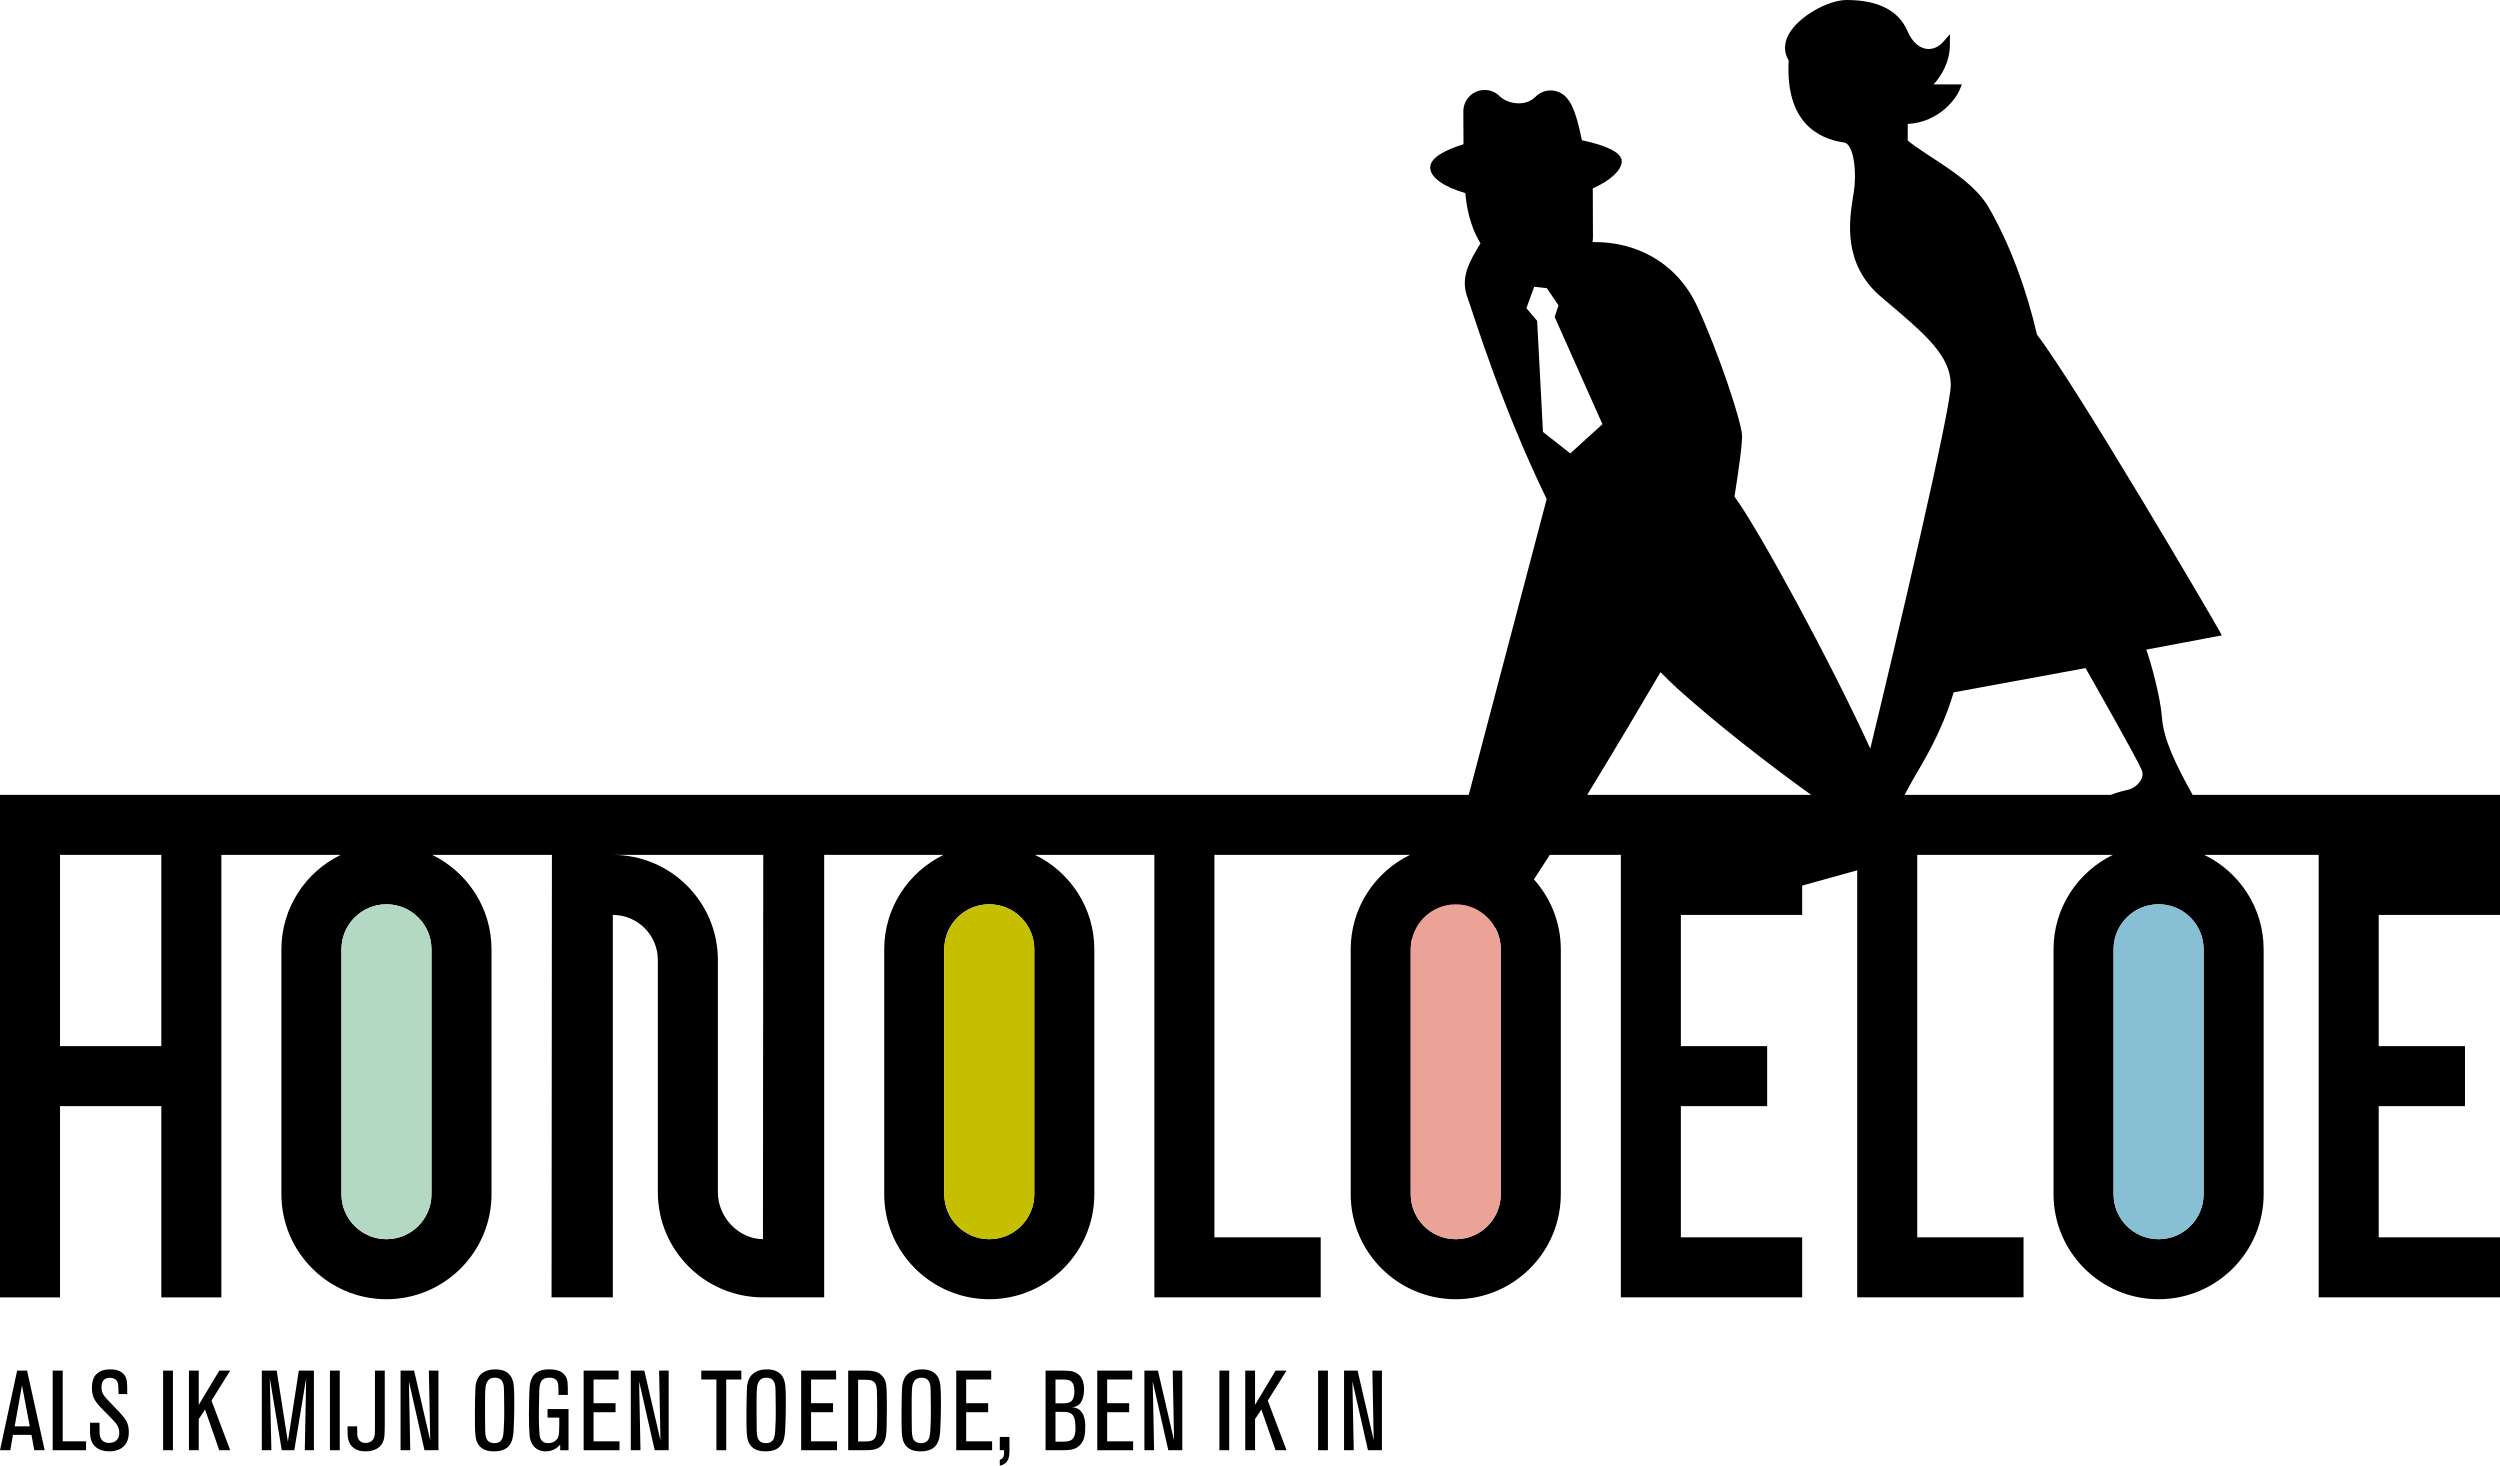 <!-- Generator: Adobe Illustrator 18.1.0, SVG Export Plug-In  -->
<svg version="1.1"
	 xmlns="http://www.w3.org/2000/svg" xmlns:xlink="http://www.w3.org/1999/xlink" xmlns:a="http://ns.adobe.com/AdobeSVGViewerExtensions/3.0/"
	 x="0px" y="0px" width="723.769px" height="424.328px" viewBox="0 0 723.769 424.328" enable-background="new 0 0 723.769 424.328"
	 xml:space="preserve">
<defs>
</defs>
<g>
	<polygon points="124.555,416.984 119.882,396.801 115.965,396.801 115.965,419.853 118.77,419.853 118.379,399.9 122.889,419.853 
		126.934,419.853 126.934,396.801 124.162,396.801 	"/>
	<path d="M143.427,396.441c-5.223,0-5.68,3.948-5.779,5.125c-0.096,1.24-0.162,6.075-0.162,7.545c0,2.059-0.033,5.423,0.228,6.99
		c0.162,0.948,0.588,2.546,2.219,3.426c1.078,0.588,2.254,0.652,3.103,0.652c4.767,0,5.485-3.099,5.647-6.005
		c0.099-1.732,0.195-4.378,0.195-6.174c0-0.621,0.066-4.769-0.129-6.729C148.62,400.03,148.227,396.441,143.427,396.441z
		 M145.815,414.142c-0.099,1.503-0.197,3.659-2.649,3.659c-3.038,0-2.647-2.908-2.713-5.129c-0.031-1.47-0.031-1.501-0.031-3.07
		c0-5.553,0-5.913,0.064-7.056c0.066-1.174,0.165-3.689,2.779-3.689c2.581,0,2.614,2.285,2.647,3.722
		c0.033,1.797,0.033,3.626,0.066,5.423C146.011,409.862,145.945,412.215,145.815,414.142z"/>
	<polygon points="171.838,408.848 178.205,408.848 178.205,406.239 171.838,406.239 171.838,399.378 179.088,399.378 
		179.088,396.801 168.968,396.801 168.968,419.853 179.349,419.853 179.349,417.278 171.838,417.278 	"/>
	<path d="M108.553,412.476c0,0.522,0,2.188-0.033,2.647c-0.066,0.946-0.489,2.645-2.811,2.612c-0.915,0-1.699-0.489-2.059-1.372
		c-0.228-0.588-0.261-0.946-0.261-3.428h-2.772c0,2.318,0,3.037,0.261,3.983c0.424,1.567,1.793,3.261,4.864,3.261
		c0.786,0,4.247,0,5.289-3.163c0.228-0.687,0.36-1.339,0.36-4.703v-15.512h-2.838V412.476z"/>
	<rect x="95.523" y="396.801" width="2.838" height="23.051"/>
	<polygon points="18.154,396.801 15.253,396.801 15.253,419.853 24.914,419.853 24.914,417.278 18.154,417.278 	"/>
	<path d="M31.643,405.78c-1.633-1.732-2.254-2.419-2.254-4.148c0-0.654,0-2.746,2.419-2.746c2.026,0,2.32,1.437,2.386,1.863
		c0.066,0.424,0.066,0.652,0.132,2.842h2.509c0-3.397,0-4.181-0.652-5.259c-1.042-1.697-3.035-1.892-4.212-1.892
		c-5.353,0-5.353,4.113-5.353,5.386c0,2.089,0.457,3.494,2.64,5.748l3.138,3.202c1.308,1.339,2.125,2.254,2.125,4.082
		c0,2.515-1.995,2.875-2.908,2.875c-2.55,0-2.746-2.155-2.779-2.743c-0.033-0.426-0.033-0.687-0.033-3.103h-2.739v2.548
		c0,1.732,0.325,3.461,1.793,4.602c0.457,0.393,1.633,1.141,3.854,1.141c1.732,0,5.583-0.619,5.583-5.515
		c0-2.645-0.849-3.821-2.739-5.847L31.643,405.78z"/>
	<polygon points="191.207,416.984 186.534,396.801 182.619,396.801 182.619,419.853 185.424,419.853 185.031,399.9 189.541,419.853 
		193.588,419.853 193.588,396.801 190.816,396.801 	"/>
	<path d="M4.964,396.801l-4.962,23.051h2.972l0.784-4.44H9.11l0.816,4.44h3.004l-5.094-23.051H4.964z M4.247,412.935l2.122-11.856
		l2.252,11.856H4.247z"/>
	<rect x="47.224" y="396.801" width="2.838" height="23.051"/>
	<polygon points="83.34,417.375 80.105,396.801 75.797,396.801 75.797,419.853 78.569,419.853 78.112,399.018 81.576,419.853 
		85.201,419.853 88.632,399.018 88.241,419.853 90.881,419.853 90.881,396.801 86.509,396.801 	"/>
	<polygon points="63.482,396.801 57.539,406.728 57.539,396.801 54.701,396.801 54.701,419.853 57.539,419.853 57.539,410.841 
		59.367,408.067 63.482,419.853 66.649,419.853 61.228,405.486 66.649,396.801 	"/>
	<path d="M158.516,410.415h3.398v2.353c0,3.007-0.327,3.562-0.849,4.117c-0.621,0.621-1.47,0.915-2.32,0.915
		c-2.419,0-2.55-2.026-2.581-2.974c-0.066-1.47-0.165-2.581-0.165-4.378c0-1.727,0.066-6.529,0.132-7.805
		c0.097-1.894,0.195-3.788,2.941-3.788c1.699,0,2.287,0.816,2.484,1.732c0.13,0.619,0.13,1.732,0.13,3.266h2.706
		c0-3.725,0-4.475-0.781-5.586c-0.718-1.043-1.925-1.826-4.703-1.826c-4.343,0-5.289,2.61-5.548,4.831
		c-0.099,0.816-0.228,4.411-0.228,7.906c0,6.466,0.259,7.348,0.652,8.329c0.946,2.282,3.099,2.673,4.146,2.673
		c2.353,0,3.529-1.205,4.247-1.923v1.596h2.414v-11.915h-6.073V410.415z"/>
	<polygon points="339.902,416.984 335.227,396.801 331.312,396.801 331.312,419.853 334.117,419.853 333.726,399.9 338.234,419.853 
		342.281,419.853 342.281,396.801 339.509,396.801 	"/>
	<polygon points="203.03,399.378 207.406,399.378 207.406,419.853 210.242,419.853 210.242,399.378 214.618,399.378 
		214.618,396.801 203.03,396.801 	"/>
	<rect x="353.029" y="396.801" width="2.838" height="23.051"/>
	<rect x="381.602" y="396.801" width="2.838" height="23.051"/>
	<polygon points="369.287,396.801 363.344,406.728 363.344,396.801 360.508,396.801 360.508,419.853 363.344,419.853 
		363.344,410.841 365.174,408.067 369.287,419.853 372.456,419.853 367.036,405.486 372.456,396.801 	"/>
	<polygon points="397.702,416.984 393.03,396.801 389.115,396.801 389.115,419.853 391.919,419.853 391.527,399.9 396.037,419.853 
		400.084,419.853 400.084,396.801 397.312,396.801 	"/>
	<path d="M310.117,407.413c2.579,0,3.72-2.12,3.72-5.193c0-0.72,0-3.397-2.087-4.668c-1.207-0.751-2.776-0.751-4.835-0.751h-4.21
		v23.051h3.948c2.941,0,4.574,0,6.042-1.532c1.24-1.304,1.501-2.906,1.501-5.52C314.197,410.058,313.251,407.413,310.117,407.413z
		 M305.574,399.378h1.635c2.158,0,3.823,0,3.823,3.397c0,3.496-1.83,3.496-3.496,3.496h-1.962V399.378z M307.209,417.375h-1.635
		v-8.625h1.569c2.875,0,4.216,0.197,4.216,4.835C311.36,417.375,309.463,417.375,307.209,417.375z"/>
	<polygon points="320.531,408.848 326.901,408.848 326.901,406.239 320.531,406.239 320.531,399.378 327.781,399.378 
		327.781,396.801 317.663,396.801 317.663,419.853 328.044,419.853 328.044,417.278 320.531,417.278 	"/>
	<path d="M249.896,396.801h-4.341v23.051h4.275c2.484,0,4.64,0,5.945-2.085c0.814-1.372,0.88-3.004,0.913-5.259
		c0.064-3.136,0.064-4.607,0.064-5.847c0-5.586-0.097-6.795-1.174-8.134C254.209,396.801,252.15,396.801,249.896,396.801z
		 M253.752,415.09c-0.327,2.056-1.633,2.221-3.463,2.221h-1.863v-17.87c3.04,0,3.694,0,4.411,0.492
		c1.014,0.718,1.047,1.96,1.08,4.475c0.031,2.221,0.031,3.038,0.031,5.16C253.948,410.777,253.917,414.01,253.752,415.09z"/>
	<polygon points="234.807,408.848 241.176,408.848 241.176,406.239 234.807,406.239 234.807,399.378 242.057,399.378 
		242.057,396.801 231.937,396.801 231.937,419.853 242.318,419.853 242.318,417.278 234.807,417.278 	"/>
	<path d="M289.447,419.853h1.24c0.033,1.372,0.033,2.386-1.24,2.776v1.699c2.706-0.588,2.803-2.71,2.803-4.637v-3.687h-2.803
		V419.853z"/>
	<path d="M222.041,396.441c-5.223,0-5.68,3.948-5.779,5.125c-0.097,1.24-0.162,6.075-0.162,7.545c0,2.059-0.033,5.423,0.228,6.99
		c0.162,0.948,0.586,2.546,2.217,3.426c1.078,0.588,2.254,0.652,3.103,0.652c4.769,0,5.487-3.099,5.649-6.005
		c0.097-1.732,0.195-4.378,0.195-6.174c0-0.621,0.066-4.769-0.13-6.729C227.231,400.03,226.841,396.441,222.041,396.441z
		 M224.426,414.142c-0.099,1.503-0.195,3.659-2.647,3.659c-3.04,0-2.647-2.908-2.713-5.129c-0.033-1.47-0.033-1.501-0.033-3.07
		c0-5.553,0-5.913,0.066-7.056c0.066-1.174,0.162-3.689,2.779-3.689c2.581,0,2.614,2.285,2.647,3.722
		c0.033,1.797,0.033,3.626,0.066,5.423C224.622,409.862,224.558,412.215,224.426,414.142z"/>
	<polygon points="279.712,408.848 286.078,408.848 286.078,406.239 279.712,406.239 279.712,399.378 286.961,399.378 
		286.961,396.801 276.841,396.801 276.841,419.853 287.222,419.853 287.222,417.278 279.712,417.278 	"/>
	<path d="M266.945,396.441c-5.226,0-5.682,3.948-5.779,5.125c-0.099,1.24-0.165,6.075-0.165,7.545c0,2.059-0.033,5.423,0.228,6.99
		c0.164,0.948,0.588,2.546,2.219,3.426c1.078,0.588,2.254,0.652,3.103,0.652c4.767,0,5.485-3.099,5.647-6.005
		c0.099-1.732,0.197-4.378,0.197-6.174c0-0.621,0.064-4.769-0.132-6.729C272.135,400.03,271.742,396.441,266.945,396.441z
		 M269.331,414.142c-0.099,1.503-0.198,3.659-2.647,3.659c-3.04,0-2.649-2.908-2.713-5.129c-0.033-1.47-0.033-1.501-0.033-3.07
		c0-5.553,0-5.913,0.064-7.056c0.066-1.174,0.164-3.689,2.779-3.689c2.583,0,2.614,2.285,2.647,3.722
		c0.033,1.797,0.033,3.626,0.066,5.423C269.526,409.862,269.46,412.215,269.331,414.142z"/>
	<path d="M634.783,230.119c-4.984-8.918-8.428-16.175-8.881-22.403c-0.413-5.691-3.092-15.71-4.543-19.645l21.873-4.124
		l-0.768-1.413c-1.67-3.081-40.894-70.104-52.739-85.658c-2.875-12.488-7.754-26.183-14.119-37.045
		c-5.008-8.549-18.063-14.637-23.306-19.173v-4.776c9.224-0.518,14.07-7.453,15.067-9.944l0.604-1.508h-8.184
		c2.162-2.383,4.727-6.327,4.727-11.604V9.901l-1.925,2.201c-1.174,1.341-2.669,2.081-4.209,2.081c-2.502,0-4.749-1.898-6.169-5.21
		C549.659,3.018,543.729,0,534.586,0c-5.14,0-13.893,4.622-16.781,10.017c-1.385,2.592-1.374,5.175,0.029,7.495
		c-0.972,17.589,8.206,22.637,16.109,23.765c2.148,0.307,3.507,6.031,2.969,12.501c-0.07,0.838-0.239,1.89-0.432,3.106
		c-1.093,6.834-3.127,19.559,8.147,29.096l1.021,0.865c11.917,10.078,19.112,16.16,19.112,24.682
		c0,7.127-15.919,74.762-23.298,105.2c-11.523-25.233-32.548-63.855-39.315-72.951c1.332-8.395,2.362-16.015,2.175-17.977
		c-0.428-4.519-6.663-23.391-12.876-36.924c-6.216-13.533-18.559-18.826-29.651-18.785l-0.751-0.035
		c0.081-0.474,0.132-0.935,0.129-1.4l-0.05-13.276l-0.004-0.834c5.206-2.318,8.401-5.338,8.393-7.899
		c-0.011-2.68-5.212-4.73-11.535-6.038c-0.819-3.7-1.975-9.916-4.723-12.633c-1.113-1.115-2.66-1.798-4.361-1.791
		c-1.701,0.004-3.242,0.702-4.348,1.824c-3.068,3.092-8.224,1.977-10.394-0.167c-1.113-1.113-2.66-1.797-4.361-1.791
		c-1.701,0.007-3.244,0.702-4.348,1.824c-1.113,1.115-1.797,2.662-1.791,4.363l0.037,9.538c-5.458,1.648-9.639,3.955-9.628,6.725
		c0.011,2.934,4.032,5.605,10.168,7.407l0.075,0.759v0.013c0.327,3.356,1.249,8.316,3.786,12.89
		c0.167,0.303,0.345,0.593,0.522,0.885c-3.233,5.333-5.959,9.916-3.727,15.8c1.453,3.815,9.301,30.248,22.891,58.231l-22.564,85.636
		H0v17.378v128.098h17.378v-39.031v-16.329h29.328v16.329v39.031h17.38V247.497h34.547c-10.142,4.936-17.165,15.317-17.165,27.335
		v70.892c0,16.768,13.64,30.412,30.412,30.412c16.77,0,30.415-13.645,30.415-30.412v-70.892c0-12.018-7.025-22.399-17.169-27.335
		h34.552h0.105l-0.105,128.098h17.738V264.877c7.188,0,13.035,5.847,13.035,13.035v67.268c0,16.77,13.647,30.415,30.417,30.415
		h17.738V247.497h34.549c-10.142,4.936-17.167,15.317-17.167,27.335v70.892c0,16.768,13.642,30.412,30.412,30.412
		s30.415-13.645,30.415-30.412v-70.892c0-12.018-7.025-22.399-17.167-27.335h34.549v128.098h48.157v-17.378h-30.777v-110.72h56.627
		c-10.142,4.936-17.166,15.318-17.166,27.336v70.892c0,16.768,13.64,30.412,30.41,30.412c16.772,0,30.417-13.645,30.417-30.412
		v-70.892c0-7.776-2.959-14.857-7.777-20.24c1.454-2.203,2.994-4.584,4.595-7.096h20.564v128.098h52.496v-17.378h-35.118v-21.653
		v-16.329h24.98v-17.378h-24.98v-37.98h35.118v-8.491l15.934-4.425v123.633h48.152v-17.378h-30.775v-110.72h56.626
		c-10.142,4.936-17.167,15.317-17.167,27.335v70.892c0,16.768,13.645,30.412,30.412,30.412c16.77,0,30.415-13.645,30.415-30.412
		v-70.892c0-12.018-7.025-22.399-17.169-27.335h33.101v128.098h52.498v-17.378h-35.118v-21.653v-16.329h24.98v-17.378h-24.98v-37.98
		h35.118v-17.38v-17.378H634.783z M46.706,302.856H17.378v-55.36h29.328V302.856z M124.915,345.724
		c0,7.188-5.847,13.034-13.034,13.034c-7.188,0-13.035-5.847-13.035-13.034v-70.892c0-7.188,5.847-13.035,13.035-13.035
		c7.188,0,13.034,5.847,13.034,13.035V345.724z M220.88,358.747c-7.146-0.055-13.05-6.413-13.05-13.568v-67.268
		c0-16.77-13.645-30.415-30.415-30.415h43.557L220.88,358.747z M299.436,345.724c0,7.188-5.849,13.034-13.037,13.034
		c-7.188,0-13.032-5.847-13.032-13.034v-70.892c0-7.188,5.845-13.035,13.032-13.035c7.188,0,13.037,5.847,13.037,13.035V345.724z
		 M434.484,345.725c0,7.188-5.844,13.032-13.037,13.032c-7.188,0-13.032-5.844-13.032-13.032v-70.892
		c0-1.013,0.128-1.994,0.347-2.941l24.173-3.215c0.987,1.835,1.549,3.931,1.549,6.156V345.725z M446.703,125.061l-1.692-32.17
		l-3.105-3.667l2.258-6.209l3.639,0.404l3.402,4.989l-1.115,3.356l13.829,31.042l-9.312,8.465L446.703,125.061z M459.501,230.119
		c8.714-14.256,17.185-28.618,21.231-35.521c1.624,1.679,3.283,3.283,4.973,4.804c16.143,14.53,35.344,28.362,38.644,30.717H459.501
		z M611.08,230.119h-59.681c0.411-0.776,0.837-1.568,1.287-2.396c0.933-1.716,2.149-3.788,3.435-5.985
		c4.045-6.905,7.407-14.207,9.477-21.295l38.186-7.021c2.151,3.777,14.944,26.278,16.259,29.497c0.41,1.007,0.312,2.024-0.292,3.024
		c-0.858,1.422-2.476,2.438-3.566,2.673C614.189,229.046,612.523,229.561,611.08,230.119z M637.96,345.724
		c0,7.188-5.847,13.034-13.035,13.034c-7.188,0-13.034-5.847-13.034-13.034v-70.892c0-7.188,5.847-13.035,13.034-13.035
		c7.188,0,13.035,5.847,13.035,13.035V345.724z"/>
</g>
<path fill="#B3D9C2" d="M124.915,345.725c0,7.188-5.849,13.032-13.035,13.032c-7.188,0-13.035-5.845-13.035-13.032v-70.892
	c0-7.188,5.847-13.037,13.035-13.037c7.186,0,13.035,5.849,13.035,13.037V345.725z"/>
<path fill="#C5BF00" d="M299.435,345.725c0,7.188-5.849,13.032-13.037,13.032c-7.186,0-13.032-5.845-13.032-13.032v-70.892
	c0-7.188,5.847-13.037,13.032-13.037c7.188,0,13.037,5.849,13.037,13.037V345.725z"/>
<path fill="#EBA297" d="M434.484,345.725c0,7.188-5.845,13.032-13.037,13.032c-7.188,0-13.032-5.845-13.032-13.032v-70.892
	c0-7.188,5.845-13.037,13.032-13.037c7.192,0,13.037,5.849,13.037,13.037V345.725z"/>
<path fill="#87C0D5" d="M637.961,345.725c0,7.188-5.847,13.032-13.035,13.032c-7.188,0-13.034-5.845-13.034-13.032v-70.892
	c0-7.188,5.847-13.037,13.034-13.037c7.188,0,13.035,5.849,13.035,13.037V345.725z"/>
</svg>